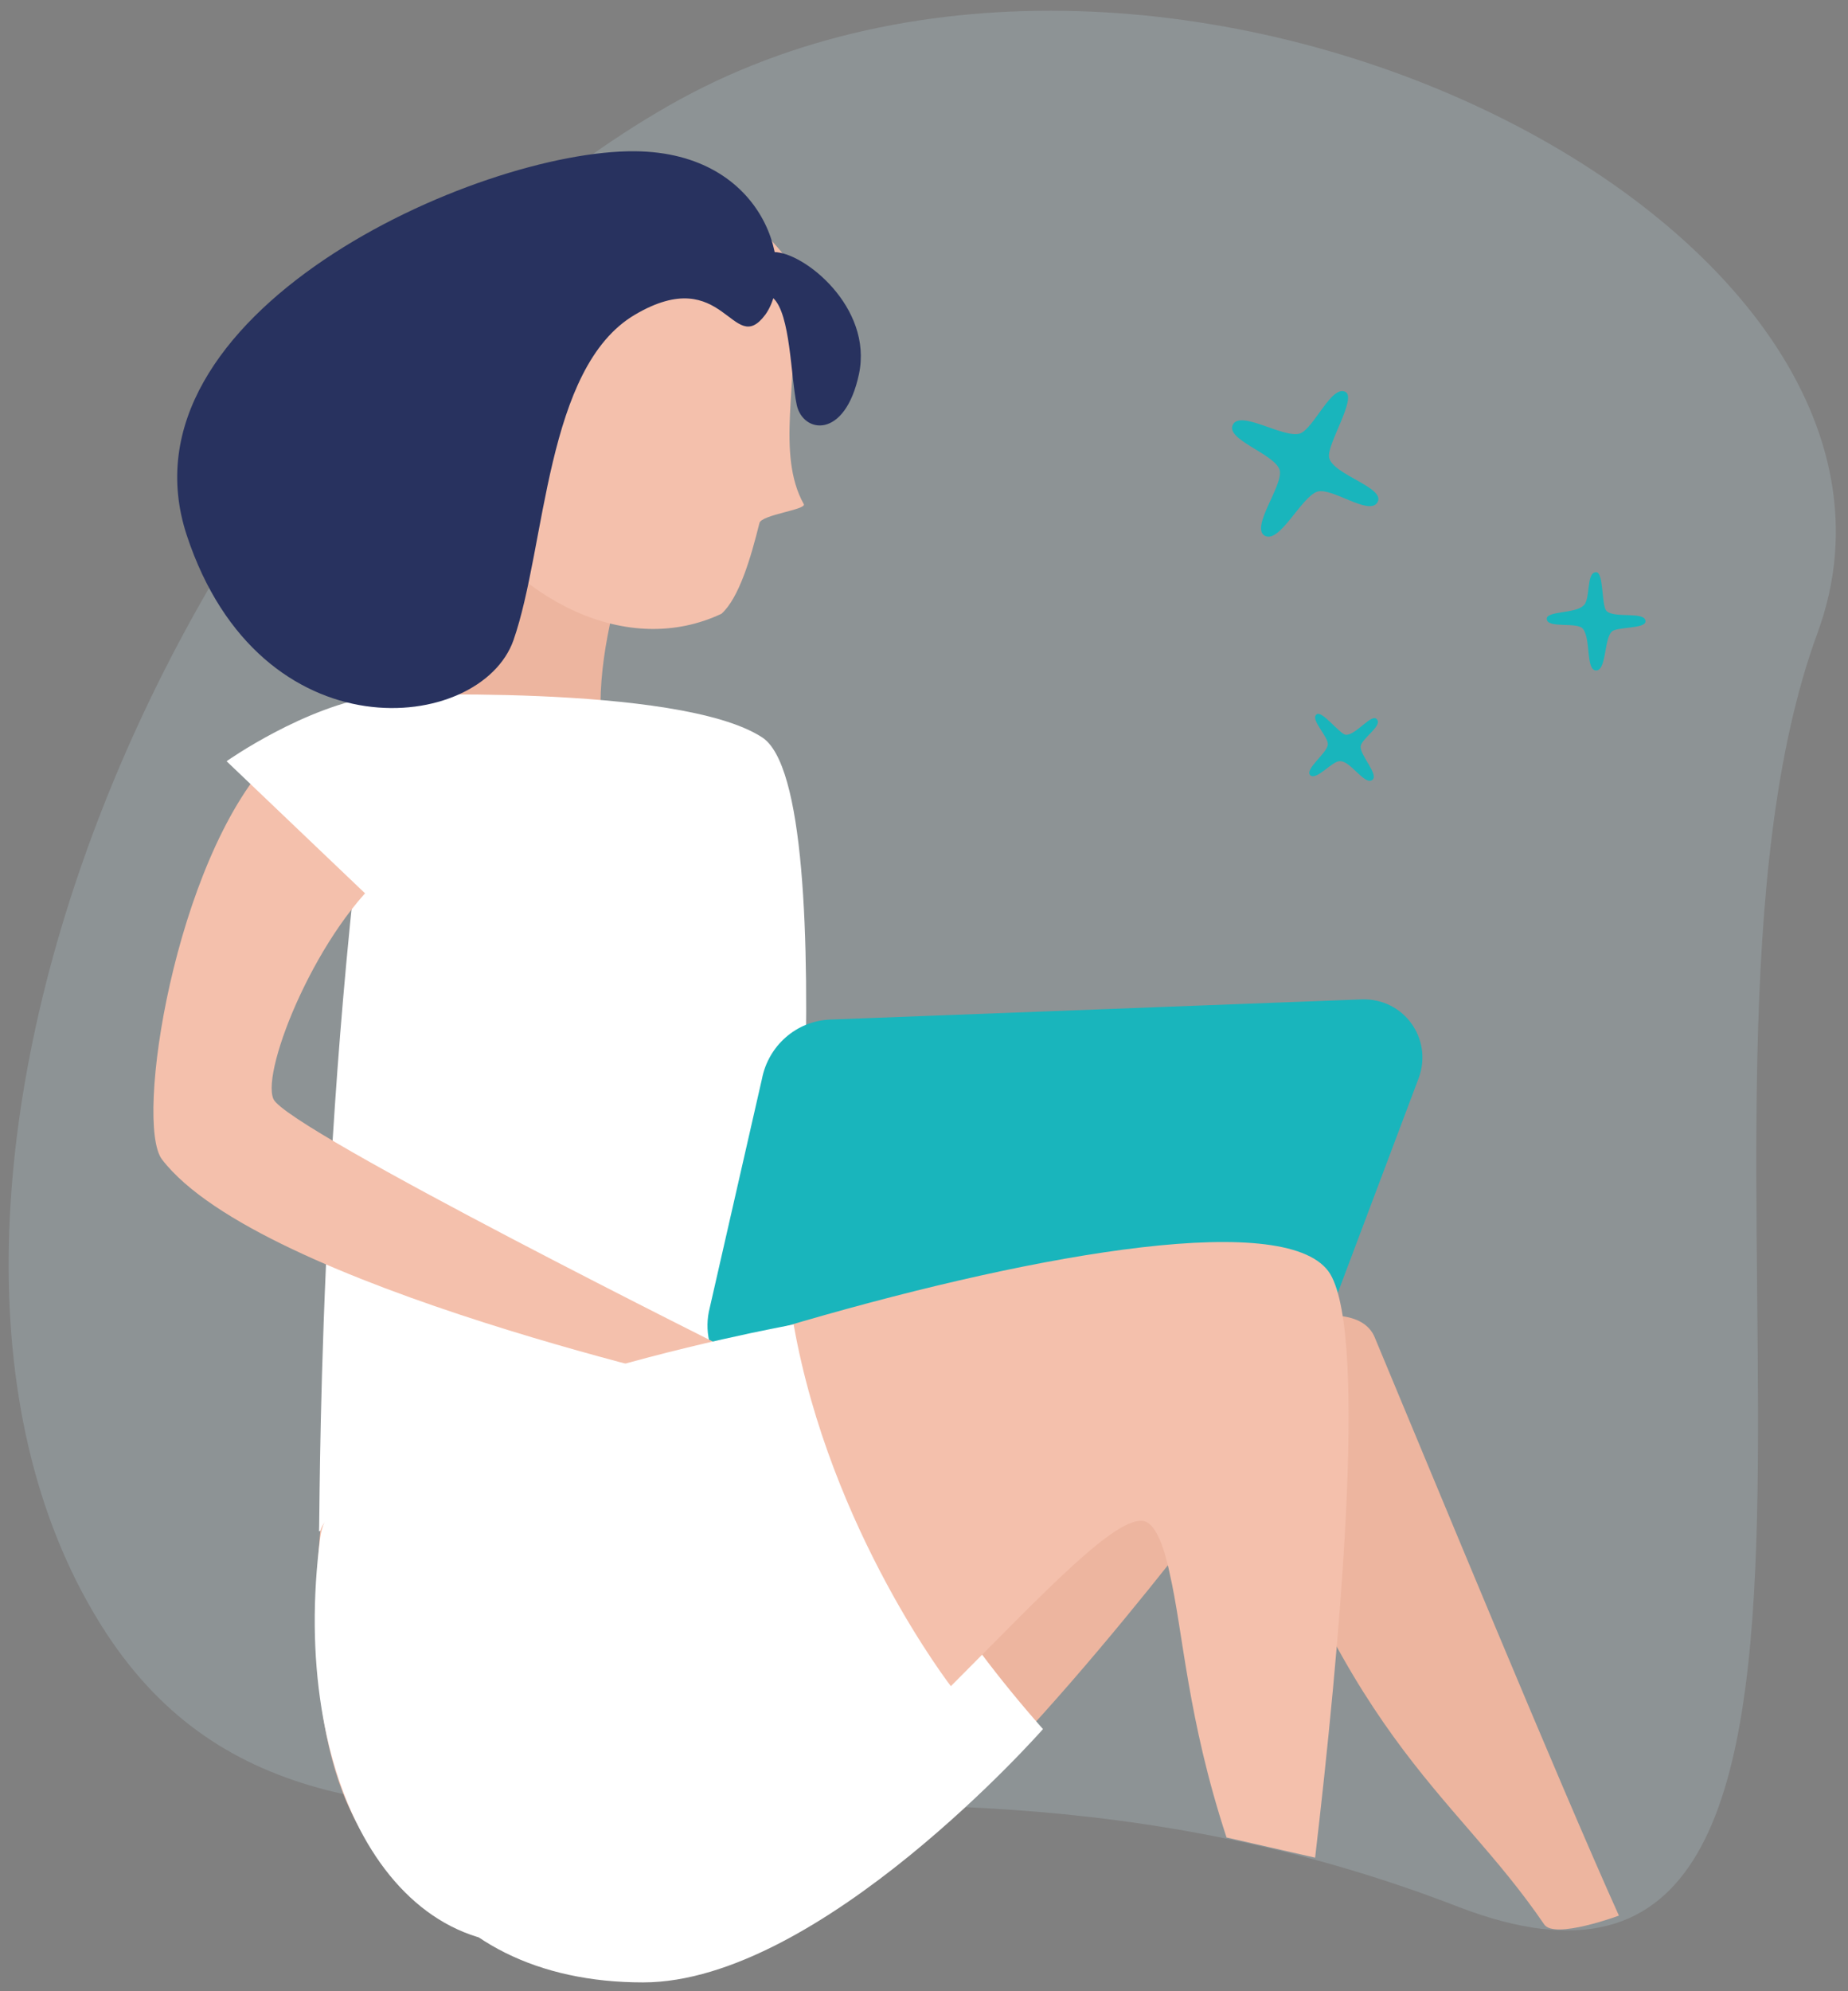 <svg width="65" height="70" viewBox="0 0 65 70" fill="none" xmlns="http://www.w3.org/2000/svg">
<rect x="0" y="0" width="65" height="70" fill="#808080" stroke="none"/>
<path opacity="0.23" d="M3.74 57.418C-5.921 42.62 6.099 13.69 23.507 3.722C40.914 -6.247 69.185 7.886 63.932 22.241C57.832 38.81 68.562 73.677 51.288 67.032C28.983 58.392 11.843 69.779 3.74 57.418Z" fill="#B7D2DC"/>
<path d="M42.562 53.12C42.562 53.12 33.702 64.861 30.052 65.969C26.401 67.076 20.747 66.5 20.569 65.171C20.391 63.842 37.309 52.101 37.309 52.101L42.562 53.12Z" fill="#EDB59F"/>
<path d="M48.35 47.007C50.442 52.013 54.805 62.601 56.942 67.342C56.942 67.342 54.672 68.184 54.315 67.652C51.021 62.823 47.192 61.272 43.185 48.513C42.696 47.007 47.593 45.19 48.35 47.007Z" fill="#EDB59F"/>
<path d="M29.74 48.291C29.74 48.291 30.185 53.431 36.685 60.785C36.685 60.785 28.849 69.69 22.616 69.69C15.182 69.69 11.397 63.842 14.024 55.557C15.404 51.127 29.74 48.291 29.74 48.291Z" fill="white"/>
<path d="M17.14 15.772L15.003 24.899C15.003 24.899 21.236 26.848 21.147 25.475C20.836 21.487 23.418 16.26 23.418 16.26L17.14 15.772Z" fill="#EDB59F"/>
<path d="M13.312 24.456C13.312 24.456 23.863 24.013 26.801 25.918C29.784 27.823 27.558 50.373 27.558 50.373L11.219 53.829C11.264 53.829 11.13 38.766 13.312 24.456Z" fill="white"/>
<path d="M24.931 46.12L26.801 37.924C27.024 36.772 28.003 35.886 29.205 35.842L47.904 35.133C49.373 35.089 50.397 36.507 49.907 37.88L46.568 46.741C46.212 47.671 45.322 48.336 44.298 48.38L27.558 49.133C25.911 49.177 24.62 47.715 24.931 46.12Z" fill="#19B5BC"/>
<path d="M11.264 53.829C11.887 50.772 44.031 40.228 46.791 44.791C48.127 47.051 47.103 58.082 46.257 65.304L43.141 64.595C41.76 60.386 41.627 57.418 41.137 55.291C40.915 54.228 40.603 53.563 40.247 53.475C38.288 53.032 29.962 64.551 23.908 66.633C18.699 68.494 9.884 69.38 11.264 53.829Z" fill="#F4C0AC"/>
<path d="M17.743 9.431C18.035 8.813 19.137 8.552 19.48 8.08C19.931 7.458 19.641 6.674 20.155 6.24C21.55 5.116 25.472 6.045 27.848 9.326C29.765 11.971 27.848 11.076 27.848 11.076C28.108 13.362 27.28 15.949 28.271 17.722C28.38 17.917 26.786 18.092 26.712 18.387C26.41 19.607 25.995 21.021 25.377 21.576C22.138 23.102 18.125 21.274 15.662 17.211C15.698 14.88 16.392 12.286 17.743 9.431Z" fill="#F4C0AC"/>
<path d="M44.476 18.829C45.011 19.139 45.767 17.456 46.346 17.279C46.88 17.146 48.127 18.12 48.439 17.677C48.795 17.146 46.88 16.703 46.747 16.082C46.658 15.639 47.726 14 47.326 13.779C46.836 13.513 46.213 15.063 45.723 15.241C45.144 15.418 43.63 14.399 43.363 14.931C43.096 15.462 44.833 15.95 45.011 16.525C45.144 17.057 43.987 18.519 44.476 18.829Z" fill="#19B5BC"/>
<path d="M56.141 23.57C56.506 23.57 56.415 22.478 56.689 22.206C56.872 22.024 57.877 22.115 57.877 21.842C57.877 21.478 56.78 21.751 56.506 21.478C56.323 21.296 56.415 20.114 56.141 20.114C55.775 20.114 55.958 21.114 55.684 21.296C55.41 21.569 54.404 21.478 54.404 21.751C54.404 22.115 55.501 21.842 55.684 22.115C55.958 22.478 55.775 23.57 56.141 23.57Z" fill="#19B5BC"/>
<path d="M48.26 27.424C48.528 27.247 47.815 26.538 47.86 26.228C47.904 25.962 48.617 25.519 48.438 25.298C48.26 25.032 47.682 25.874 47.325 25.829C47.103 25.785 46.48 24.943 46.301 25.12C46.079 25.298 46.747 25.918 46.702 26.184C46.658 26.494 45.901 27.026 46.079 27.247C46.301 27.468 46.88 26.715 47.147 26.76C47.504 26.76 47.993 27.601 48.26 27.424Z" fill="#19B5BC"/>
<path d="M13.712 30.57C11.219 32.563 9.171 37.614 9.616 38.633C10.062 39.696 26.089 47.671 26.089 47.671L25.777 48.867C25.777 48.867 9.127 45.234 5.699 40.76C4.719 39.475 6.144 30.304 9.527 26.671" fill="#F4C0AC"/>
<path d="M7.969 26.76C7.969 26.76 10.729 24.81 13.312 24.456C14.603 24.279 15.449 29.108 15.449 29.108L13.312 31.855L7.969 26.76Z" fill="white"/>
<path d="M27.915 46.563C29.206 53.829 33.48 59.323 33.48 59.323C33.48 59.323 30.052 65.968 19.856 68.184C13.935 69.468 10.151 62.557 11.264 54.051C11.887 49.443 27.915 46.563 27.915 46.563Z" fill="white"/>
<path d="M22.334 5.317C16.768 5.272 3.991 11.032 6.573 18.829C9.156 26.627 16.902 25.785 18.06 22.507C19.217 19.184 19.173 12.923 22.334 11.062C25.495 9.201 25.762 12.613 26.919 11.062C28.032 9.511 26.964 5.361 22.334 5.317Z" fill="#28325F"/>
<path d="M27.223 8.861C28.271 8.861 30.707 10.799 30.213 13.148C29.72 15.468 28.24 15.233 28.024 14.235C27.808 13.236 27.808 11.034 27.192 10.476C26.606 9.918 26.544 10.946 26.328 10.476C26.143 10.035 26.359 8.89 27.223 8.861Z" fill="#28325F"/>
</svg>
